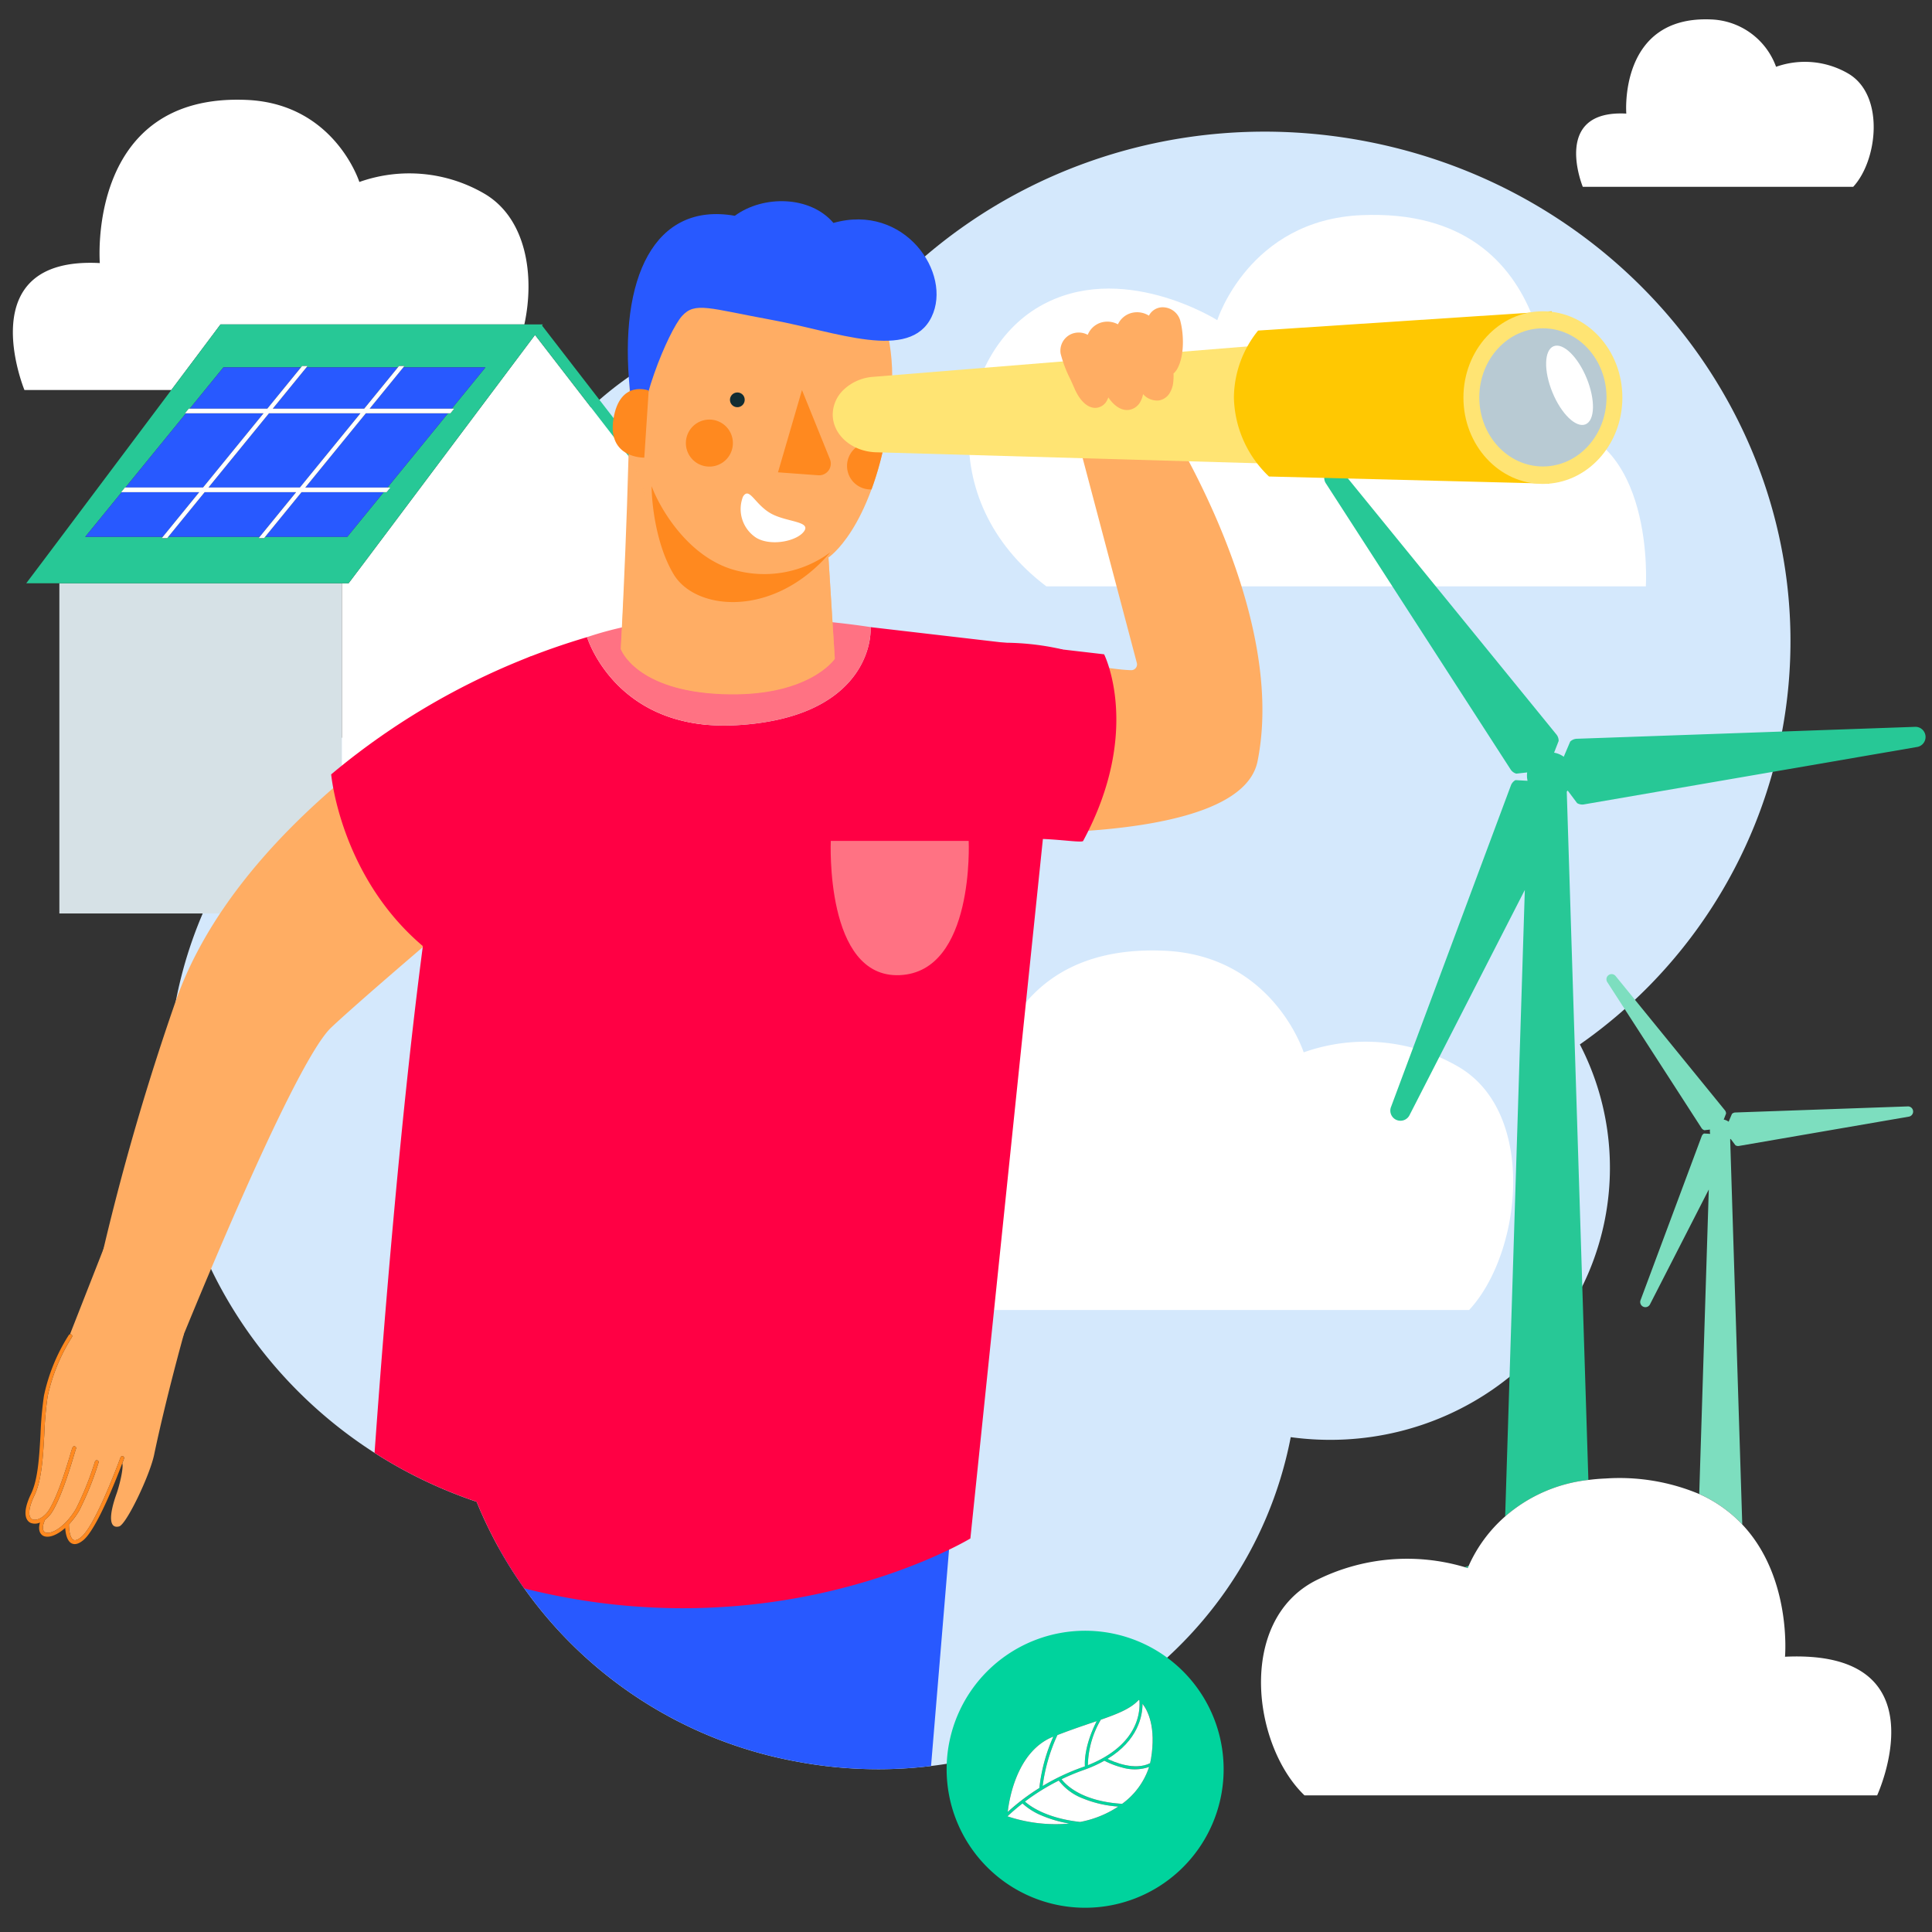 <?xml version="1.0" encoding="UTF-8"?>
<svg xmlns="http://www.w3.org/2000/svg" xmlns:xlink="http://www.w3.org/1999/xlink" id="Calque_1" data-name="Calque 1" viewBox="0 0 300 300">
  <rect x="0" y="0" width="300" height="300" fill="#333333" stroke="none"/>
  <defs>
    <style>.cls-1,.cls-8{fill:none;}.cls-2{fill:#d4e8fc;}.cls-3{fill:#fff;}.cls-4{fill:#d6e1e6;}.cls-5{fill:#27c896;}.cls-6{fill:#2859ff;}.cls-7{fill:#ffad63;}.cls-8{stroke:#ff8920;stroke-linecap:round;stroke-linejoin:round;stroke-width:0;}.cls-9{clip-path:url(#clip-path);}.cls-10{fill:#f04;}.cls-11{fill:#00d39d;}.cls-12{fill:#ff7283;}.cls-13{fill:#7ddebf;}.cls-14,.cls-15{fill:#ffad64;}.cls-15{opacity:0.72;}.cls-15,.cls-17{isolation:isolate;}.cls-16{fill:#ff891f;}.cls-17{fill:#122d32;}.cls-18{fill:#ffe473;}.cls-19{fill:#ffc802;}.cls-20{fill:#b8cad3;}.cls-21{fill:#ff8920;}</style>
    <clipPath id="clip-path">
      <path class="cls-1" d="M134.363,49.224c-27.252-2.951-52.533,14.74-57.709,41.3a50.385,50.385,0,0,0-.834,12.794c-24.147,6.915-43.483,26.306-48.494,52.018-6.593,33.831,13.9,66.834,46.683,77.86a66.553,66.553,0,0,0,49.261,40.258c35.838,6.984,70.374-15.5,77.139-50.212,0-.026.007-.054.012-.081,22.93,3.127,44.457-11.585,48.8-33.875a41.623,41.623,0,0,0-3.9-27.108,76.555,76.555,0,0,0,31.291-48.031c8.257-42.372-20.51-83.63-64.252-92.154C181.985,16.076,152.388,27.5,134.363,49.224Z"></path>
    </clipPath>
  </defs>
  <title>atteindre-ses-objectifs</title>
  <path class="cls-2" d="M134.363,49.224c-27.252-2.951-52.533,14.74-57.709,41.3a50.385,50.385,0,0,0-.834,12.794c-24.147,6.915-43.483,26.306-48.494,52.018-6.593,33.831,13.9,66.834,46.683,77.86a66.553,66.553,0,0,0,49.261,40.258c35.838,6.984,70.374-15.5,77.139-50.212,0-.026.007-.054.012-.081,22.93,3.127,44.457-11.585,48.8-33.875a41.623,41.623,0,0,0-3.9-27.108,76.555,76.555,0,0,0,31.291-48.031c8.257-42.372-20.51-83.63-64.252-92.154C181.985,16.076,152.388,27.5,134.363,49.224Z"></path>
  <path class="cls-3" d="M162.476,91.047h93.091s1.517-23.889-14.978-25.216c0,0,2.719-33.809-29.2-32.421-17.443.758-22.372,16.305-22.372,16.305s-14.978-9.48-27.681-2.086-16.684,29.956,1.138,43.417"></path>
  <path class="cls-3" d="M228.121,203.413h-90.1s-10.594-25.739,14.5-24.407c0,0-2.632-32.724,28.261-31.38,16.883.734,21.654,15.782,21.654,15.782a28.691,28.691,0,0,1,24.013,2.231c12.3,7.157,9.847,28.995,1.679,37.774"></path>
  <path class="cls-3" d="M34.114,50.541l.123-.164H81.421c1.665-7.663.271-16.534-6.232-20.319a23.166,23.166,0,0,0-19.388-1.8s-3.852-12.15-17.484-12.743C13.373,14.43,15.5,40.851,15.5,40.851-4.761,39.776,3.793,60.558,3.793,60.558H26.605L33.025,52Z"></path>
  <polygon class="cls-3" points="109.556 83.263 109.442 83.263 109.556 83.415 109.556 83.263"></polygon>
  <polygon class="cls-4" points="53.091 94.665 53.09 94.665 53.09 90.571 9.219 90.571 9.219 141.843 53.09 141.843 53.091 141.843 53.091 94.665"></polygon>
  <polygon class="cls-3" points="83.077 52.007 59.636 83.255 56.656 87.221 54.129 90.571 53.09 90.571 53.09 94.665 53.091 94.665 53.091 141.843 53.09 141.843 53.09 141.848 109.556 141.848 109.556 97.051 109.556 88.464 111.227 88.464 111.22 88.454 83.077 52.007"></polygon>
  <path class="cls-5" d="M54.129,90.571l2.527-3.35,2.98-3.966L83.077,52.007,111.22,88.454h2.223L109.56,83.42l0,0-.114-.152-.006-.007L84.166,50.548l0-.007.123-.164H34.237l-.123.164L33.025,52l-6.419,8.557L9.578,83.255,6.6,87.221l-2.528,3.35H54.129ZM41,83.564h-.844l.169-.207h-14.2l-.169.207h-.844l.169-.207H13.24l5.653-6.933h-.079l.59-.723h.078l9.4-11.525h-.155l.59-.723h.155L34.7,57.036H46.744l.169-.208h.844l-.169.208h14.2l.169-.208H62.8l-.169.208H75.386l-5.232,6.416h.379l-.59.723h-.379L60.167,75.7h.455l-.59.723h-.455l-5.653,6.933H41.166Z"></path>
  <polygon class="cls-6" points="42.356 63.453 56.552 63.453 61.784 57.036 47.588 57.036 42.356 63.453"></polygon>
  <polygon class="cls-6" points="59.577 76.424 46.818 76.424 41.166 83.357 53.924 83.357 59.577 76.424"></polygon>
  <polygon class="cls-6" points="40.923 64.176 28.88 64.176 19.483 75.701 31.526 75.701 40.923 64.176"></polygon>
  <polygon class="cls-6" points="46.744 57.036 34.702 57.036 29.47 63.453 41.513 63.453 46.744 57.036"></polygon>
  <polygon class="cls-6" points="31.779 76.424 26.127 83.357 40.322 83.357 45.975 76.424 31.779 76.424"></polygon>
  <polygon class="cls-6" points="18.893 76.424 13.24 83.357 25.283 83.357 30.936 76.424 18.893 76.424"></polygon>
  <polygon class="cls-6" points="41.766 64.176 32.369 75.701 46.565 75.701 55.962 64.176 41.766 64.176"></polygon>
  <polygon class="cls-6" points="47.408 75.701 60.167 75.701 69.564 64.176 56.805 64.176 47.408 75.701"></polygon>
  <polygon class="cls-6" points="57.395 63.453 70.154 63.453 75.386 57.036 62.627 57.036 57.395 63.453"></polygon>
  <path class="cls-3" d="M59.577,76.424h.455l.59-.723H47.408l9.4-11.525H69.943l.59-.723H57.4l5.232-6.416.169-.208h-.843l-.169.208-5.232,6.416h-14.2l5.232-6.416.169-.208h-.844l-.169.208-5.232,6.416h-12.2l-.59.723h12.2L31.526,75.7H19.4l-.59.723H30.936l-5.653,6.933-.169.207h.844l.169-.207,5.653-6.933h14.2l-5.653,6.933-.169.207H41l.169-.207,5.653-6.933ZM32.369,75.7l9.4-11.525h14.2L46.565,75.7Z"></path>
  <path class="cls-7" d="M148.24,129.084s44.234,3.042,47.032-10.878c4.865-24.2-15.381-54.689-15.381-54.689l-13.61.692,10.254,38.757a.9.9,0,0,1-.9,1.1c-5.791-.156-21.951-4.231-21.951-4.231Z"></path>
  <path class="cls-7" d="M82.49,101.856s-43.624,20.791-55.164,53.481a386.134,386.134,0,0,0-13.984,51.078l13.581,4.767s18.306-45.769,24.5-51.623c6.66-6.293,35.181-30.283,35.184-30.223Z"></path>
  <path class="cls-7" d="M16.368,193.173l-5.5,14.013a.277.277,0,0,1,.221.038.3.3,0,0,1,.07.42A28.389,28.389,0,0,0,7.4,216.817a54.346,54.346,0,0,0-.519,5.838c-.195,3.536-.4,7.193-1.532,9.554-1.094,2.273-.91,3.4-.372,3.69l.011.006c.633.331,1.906-.25,2.678-1.534,1.393-2.317,2.715-6.729,3.28-8.613a9.766,9.766,0,0,1,.325-1.013.289.289,0,1,1,.514.263l0,.006h0c-.035.083-.153.478-.279.9-.572,1.908-1.91,6.375-3.346,8.763A4.6,4.6,0,0,1,7,235.971c-.442,1-.447,1.726-.006,1.958h0c.849.444,3.088-.73,4.813-3.653a48.206,48.206,0,0,0,2.936-7.31.306.306,0,0,1,.37-.212.291.291,0,0,1,.186.374,47.737,47.737,0,0,1-3,7.446,11.814,11.814,0,0,1-1.613,2.153.3.3,0,0,1,.02.106c0,.5.116,1.968.7,2.273l.017.008c.277.132.671-.011,1.173-.423,2.3-1.891,6.076-12.273,6.114-12.377a.3.3,0,0,1,.378-.195.3.3,0,0,1,.168.383c-.022.061-.117.322-.267.721.234.79-.508,3.652-.876,4.68-1.282,3.585-1.138,5.505.377,5.122,1.124-.285,4.769-7.91,5.442-11.128,1.858-8.874,4.617-18.721,4.617-18.721Z"></path>
  <line class="cls-8" x1="11.784" y1="225.013" x2="11.783" y2="225.012"></line>
  <g class="cls-9">
    <polygon class="cls-6" points="148.669 224.944 143.456 287.661 49.975 246.205 148.669 224.944"></polygon>
    <path class="cls-10" d="M57.357,237.461c51.677,26.736,93.323,1.431,93.323,1.431l14.312-138.046a40.769,40.769,0,0,0-26.442,2.8c-14.175,6.761-16.361,16.94-29.724,19.3s-37.452-8.265-38.066-5.774C62.832,149.336,57.357,237.461,57.357,237.461Z"></path>
  </g>
  <path class="cls-11" d="M173.137,253.727A21.507,21.507,0,1,0,189.5,279.368,21.51,21.51,0,0,0,173.137,253.727Zm5.592,19.377c-.037.229-.085.457-.139.683-2.374,1.2-5.594-.168-6.62-.669,4.767-2.9,5.435-6.691,5.442-8.552C178.232,265.617,179.539,268.148,178.729,273.1Zm-1.9-9.151s.041.031.1.087a8.078,8.078,0,0,1-.561,3.563c-1.092,2.759-3.658,4.992-7.444,6.494a14.486,14.486,0,0,1,2.008-7.066C173.633,266.094,175.625,265.278,176.826,263.953Zm-6.535,3.3c-1.954,3.867-1.871,6.493-1.828,7.019-.122.045-.242.093-.367.137a33.952,33.952,0,0,0-6.2,2.923,27.014,27.014,0,0,1,2.3-7.91C166.488,268.528,168.528,267.854,170.29,267.252Zm-5.885,9.234a8.55,8.55,0,0,0,3.757,2.778,17.707,17.707,0,0,0,5.483,1.258,16.119,16.119,0,0,1-5.922,2.391c-5.345-.586-7.892-2.545-8.572-3.165A33.891,33.891,0,0,1,164.406,276.486Zm-.857-6.815.013,0a26.546,26.546,0,0,0-2.169,7.974,33.983,33.983,0,0,0-4.916,3.725C156.738,279.128,158,271.884,163.549,269.671Zm-7.11,12.368c.645-.609,1.423-1.29,2.334-2a10.276,10.276,0,0,0,3.107,1.926,18.93,18.93,0,0,0,4.173,1.193A23.6,23.6,0,0,1,156.439,282.039Zm17.8-1.942c-6.391-.393-8.825-3.042-9.406-3.823a33.341,33.341,0,0,1,3.415-1.423,20.462,20.462,0,0,0,3.234-1.449c.14.075.447.232.873.414a12.84,12.84,0,0,0,1.847.63,6.861,6.861,0,0,0,4.225-.077A11.491,11.491,0,0,1,174.243,280.1Z"></path>
  <path class="cls-3" d="M161.88,281.965a10.276,10.276,0,0,1-3.107-1.926c-.911.709-1.689,1.39-2.334,2a23.6,23.6,0,0,0,9.614,1.12A18.93,18.93,0,0,1,161.88,281.965Z"></path>
  <path class="cls-3" d="M174.206,274.446a12.84,12.84,0,0,1-1.847-.63c-.426-.182-.733-.339-.873-.414a20.462,20.462,0,0,1-3.234,1.449,33.341,33.341,0,0,0-3.415,1.423c.582.781,3.015,3.43,9.406,3.823a11.491,11.491,0,0,0,4.188-5.729A6.861,6.861,0,0,1,174.206,274.446Z"></path>
  <path class="cls-3" d="M161.393,277.64a26.546,26.546,0,0,1,2.169-7.974l-.013,0c-5.545,2.213-6.811,9.457-7.072,11.695A33.983,33.983,0,0,1,161.393,277.64Z"></path>
  <path class="cls-3" d="M168.924,274.1c3.786-1.5,6.352-3.735,7.444-6.494a8.078,8.078,0,0,0,.561-3.563c-.063-.055-.1-.087-.1-.087-1.2,1.325-3.193,2.14-5.893,3.078A14.486,14.486,0,0,0,168.924,274.1Z"></path>
  <path class="cls-3" d="M167.724,282.912a16.119,16.119,0,0,0,5.922-2.391,17.707,17.707,0,0,1-5.483-1.258,8.55,8.55,0,0,1-3.757-2.778,33.891,33.891,0,0,0-5.254,3.261C159.832,280.368,162.38,282.327,167.724,282.912Z"></path>
  <path class="cls-3" d="M171.97,273.119c1.027.5,4.247,1.868,6.62.669.054-.226.1-.454.139-.683.81-4.957-.5-7.487-1.318-8.537C177.405,266.427,176.736,270.224,171.97,273.119Z"></path>
  <path class="cls-3" d="M161.9,277.331a33.952,33.952,0,0,1,6.2-2.923c.125-.044.244-.091.367-.137-.043-.526-.127-3.152,1.828-7.019-1.762.6-3.8,1.276-6.1,2.169A27.014,27.014,0,0,0,161.9,277.331Z"></path>
  <path class="cls-10" d="M118.215,95.4s.009.158.01.462c2.889.089,5.584.263,7.939.463Z"></path>
  <path class="cls-10" d="M171.447,101.6l-36.269-4.219c.184,3.577-2.242,14.219-20.918,15.236s-23.1-13.673-23.1-13.682a110.643,110.643,0,0,0-39.735,21.309s2.732,30.707,35.384,35.978c7.127,1.15,13-1.8,17.77-6.671,3.819-.4,6.469-.942,6.469-.942l1.218-.152,39.124,7.765s1.931-17.41,6.314-25.131c1.03-1.814,10.215-.01,10.484-.508C177.413,113.46,171.447,101.6,171.447,101.6ZM139.711,151.42c-11.666.512-10.705-20.843-10.705-20.843h21.41S151.378,150.908,139.711,151.42Z"></path>
  <path class="cls-10" d="M105.4,96.075c-.83.094-1.652.2-2.47.321q1.27-.146,2.548-.252Z"></path>
  <path class="cls-12" d="M114.26,112.613c18.676-1.017,21.1-11.659,20.918-15.236h0s-3.608-.59-9.014-1.049c-2.355-.2-5.05-.373-7.939-.463a112.945,112.945,0,0,0-12.749.279q-1.277.107-2.548.252A54.727,54.727,0,0,0,91.16,98.93h0C91.163,98.94,95.589,113.629,114.26,112.613Z"></path>
  <path class="cls-12" d="M129.006,130.578s-.961,21.355,10.705,20.843,10.705-20.843,10.705-20.843Z"></path>
  <path class="cls-3" d="M287.759,29.012H245.776s-4.936-11.993,6.755-11.372c0,0-1.226-15.247,13.168-14.621a11.165,11.165,0,0,1,10.09,7.354,13.368,13.368,0,0,1,11.189,1.039c5.729,3.335,4.588,13.51.782,17.6"></path>
  <path class="cls-5" d="M298.991,114.271v0a1.574,1.574,0,0,0-1.691-1.405l-52.515,1.851a1.574,1.574,0,0,0-.966.436l-1,2.355a3.591,3.591,0,0,0-1.5-.633l.707-1.818a1.574,1.574,0,0,0-.322-.978L208.449,73.241a1.574,1.574,0,0,0-2.175-.319h0a1.574,1.574,0,0,0-.371,2.167l28.684,44.423a1.573,1.573,0,0,0,.86.619l1.691-.189a3.6,3.6,0,0,0,.062,1.3l-1.88-.106a1.574,1.574,0,0,0-.687.769L216.011,171.85a1.574,1.574,0,0,0,.812,2.044h0a1.574,1.574,0,0,0,2.062-.762l17.889-34.941-3.054,97.28a23.624,23.624,0,0,1,12.922-5.664l-3.356-106.89q.075-.078.145-.159l1.461,1.948a1.573,1.573,0,0,0,1.009.21L297.627,116A1.574,1.574,0,0,0,298.991,114.271Z"></path>
  <path class="cls-5" d="M228.053,243.149a5.1,5.1,0,0,0-.585.2c.286.091.445.15.445.15S227.959,243.375,228.053,243.149Z"></path>
  <path class="cls-13" d="M270.538,236.72l-1.878-59.8c.025-.026.049-.053.072-.08l.747,1a.8.8,0,0,0,.514.107l26.372-4.548a.8.8,0,0,0,.7-.879h0a.8.8,0,0,0-.862-.716l-26.776.944a.8.8,0,0,0-.493.222l-.514,1.208a1.826,1.826,0,0,0-.761-.329l.361-.928a.8.8,0,0,0-.164-.5L250.9,151.592a.8.8,0,0,0-1.3.942l14.625,22.65a.8.8,0,0,0,.438.315l.864-.1a1.834,1.834,0,0,0,.03.665l-.959-.054a.8.8,0,0,0-.35.392l-9.494,25.463a.8.8,0,0,0,.414,1.042h0a.8.8,0,0,0,1.051-.389l9.121-17.815-1.484,47.286A20.93,20.93,0,0,1,270.538,236.72Z"></path>
  <path class="cls-3" d="M228.053,243.149c-.095.225-.14.352-.14.352s-.158-.059-.445-.15a31.477,31.477,0,0,0-23.254,2.117c-12.135,6.312-9.718,25.57-1.657,33.313h88.925s10.455-22.7-14.307-21.524c0,0,1.107-12.328-6.637-20.538a20.93,20.93,0,0,0-6.682-4.726,32,32,0,0,0-14.572-2.411c-.918.036-1.794.116-2.641.224a23.624,23.624,0,0,0-12.922,5.664A22.235,22.235,0,0,0,228.053,243.149Z"></path>
  <path class="cls-14" d="M96.394,100.795s1.445-26.92,1.369-42.89c-.076-16.274,12.624-22.662,24.411-21.141s18.555,12.548,15.741,29.049c-2.738,16.5-9.278,20.76-9.278,20.76l.989,15.741s-4.03,6.008-17.491,5.475S96.394,100.795,96.394,100.795Z"></path>
  <path class="cls-15" d="M106.661,86.5c-5.247-4.411-7.529-12.548-8.745-16.046-.38,11.331-1.521,30.266-1.521,30.266s2.281,6.54,15.741,7c13.536.532,17.491-5.475,17.491-5.475L128.638,86.5s-3.878,4.03-8.9,4.259A21.226,21.226,0,0,1,106.661,86.5Z"></path>
  <path class="cls-16" d="M113.733,88.421a17.254,17.254,0,0,0,15.209-2.662c-8.745,10.266-20.913,9.125-24.335,3.422-2.738-4.563-3.422-11.027-3.422-13.688C102.453,78.915,106.737,86.292,113.733,88.421Z"></path>
  <path class="cls-17" d="M115.634,62.087a1.141,1.141,0,1,1-1.141-1.141A1.12,1.12,0,0,1,115.634,62.087Z"></path>
  <path class="cls-17" d="M134.037,66.49a1.141,1.141,0,1,0-1.141-1.141A1.141,1.141,0,0,0,134.037,66.49Z"></path>
  <path class="cls-16" d="M124.531,60.566l4.335,10.722a1.816,1.816,0,0,1-1.825,2.51l-6.236-.456Z"></path>
  <path class="cls-16" d="M113.756,69.385a3.65,3.65,0,1,0-4.186,3.021A3.65,3.65,0,0,0,113.756,69.385Z"></path>
  <path class="cls-16" d="M135.178,68.7a3.65,3.65,0,0,0,0,7.3h.152a50.155,50.155,0,0,0,1.9-6.616A3.337,3.337,0,0,0,135.178,68.7Z"></path>
  <path class="cls-6" d="M99.492,70.054c-.909-6.46,4.378-18.738,6.411-20.985s4.146-1.19,14.016.619,21.353,6.494,24.731-.47c3.295-6.792-4.23-17.719-15.235-14.6-3.6-4.239-10.893-4.353-15.313-1.111-12.476-2.2-18.057,9.619-16.3,27"></path>
  <path class="cls-16" d="M100.729,60.643s-4.487-1.749-5.475,4.411,4.791,6.008,4.791,6.008Z"></path>
  <path class="cls-3" d="M124.906,82.422c-.973,1.546-5.043,2.483-7.433,1.111a5.306,5.306,0,0,1-2.1-6.419c.973-1.546,1.743,1.018,4.111,2.488S125.879,80.877,124.906,82.422Z"></path>
  <path class="cls-18" d="M240.95,73.254l-.359-.01-33.025-.952-71.7-2.067c-3.687-.185-6.561-2.756-6.561-5.866a5.372,5.372,0,0,1,1.773-3.914,7.438,7.438,0,0,1,4.415-1.924l70.79-5.753,32.1-2.609,2.533,22.76Z"></path>
  <path class="cls-19" d="M240.912,74.719c-.139.128-.278.253-.421.378l-43.441-1.105A17.381,17.381,0,0,1,191.6,61.707a16.734,16.734,0,0,1,3.758-10.377l45.594-3Z"></path>
  <ellipse class="cls-18" cx="239.581" cy="61.738" rx="12.34" ry="13.403"></ellipse>
  <ellipse class="cls-20" cx="239.581" cy="61.706" rx="9.877" ry="10.728"></ellipse>
  <ellipse class="cls-3" cx="243.718" cy="59.827" rx="2.876" ry="6.55" transform="translate(-4.518 96.657) rotate(-22.231)"></ellipse>
  <path class="cls-7" d="M183.327,50.031a2.846,2.846,0,0,0-2.911-2.315,2.4,2.4,0,0,0-2.012,1.3,3.436,3.436,0,0,0-3-.329,3.27,3.27,0,0,0-1.813,1.673,3.433,3.433,0,0,0-2.8-.213,3.262,3.262,0,0,0-1.888,1.845,2.958,2.958,0,0,0-2.407-.179,2.818,2.818,0,0,0-1.8,3.105,19.329,19.329,0,0,0,1.525,4c.218.481.432.953.621,1.39.9,2.091,2.226,3.214,3.541,3a2.107,2.107,0,0,0,1.493-1.094,3.108,3.108,0,0,0,.224-.507c.954,1.409,2.114,2.114,3.263,1.931a2.425,2.425,0,0,0,1.717-1.262,3.931,3.931,0,0,0,.413-1.179,2.9,2.9,0,0,0,2.484.981,2.425,2.425,0,0,0,1.717-1.262,4.009,4.009,0,0,0,.471-1.432A8.429,8.429,0,0,0,182.223,58a2.9,2.9,0,0,0,.573-.714q.035-.062.069-.126C183.987,55,183.756,51.713,183.327,50.031Z"></path>
  <path class="cls-21" d="M19.085,226.12a.3.3,0,0,0-.378.195c-.038.1-3.816,10.487-6.114,12.377-.5.413-.9.555-1.173.423l-.017-.008c-.582-.3-.7-1.776-.7-2.273a.3.3,0,0,0-.02-.106,11.814,11.814,0,0,0,1.613-2.153,47.737,47.737,0,0,0,3-7.446.291.291,0,0,0-.186-.374.306.306,0,0,0-.37.212,48.206,48.206,0,0,1-2.936,7.31c-1.725,2.923-3.964,4.1-4.813,3.653h0c-.441-.232-.435-.963.006-1.958a4.6,4.6,0,0,0,1.162-1.3c1.436-2.388,2.774-6.855,3.346-8.763.126-.421.245-.816.279-.9l0-.006a.289.289,0,1,0-.514-.263,9.766,9.766,0,0,0-.325,1.013c-.564,1.884-1.886,6.3-3.28,8.613-.772,1.284-2.045,1.865-2.678,1.534l-.011-.006c-.537-.293-.721-1.417.372-3.69,1.136-2.361,1.337-6.018,1.532-9.554a54.346,54.346,0,0,1,.519-5.838,28.389,28.389,0,0,1,3.757-9.173.3.3,0,0,0-.07-.42.277.277,0,0,0-.221-.038.31.31,0,0,0-.187.133,28.5,28.5,0,0,0-3.855,9.422,55.724,55.724,0,0,0-.528,5.91c-.191,3.473-.389,7.065-1.469,9.309-1.568,3.258-.623,4.219-.144,4.481l.02.011a1.8,1.8,0,0,0,1.509-.035c-.418,1.432.246,1.93.49,2.059h0c.777.406,2.094-.03,3.425-1.212.041.683.221,1.988.987,2.389l.035.017c.491.234,1.092.063,1.787-.508,2.091-1.72,5.13-9.5,6.045-11.937.15-.4.245-.66.267-.721A.3.3,0,0,0,19.085,226.12Z"></path>
</svg>
